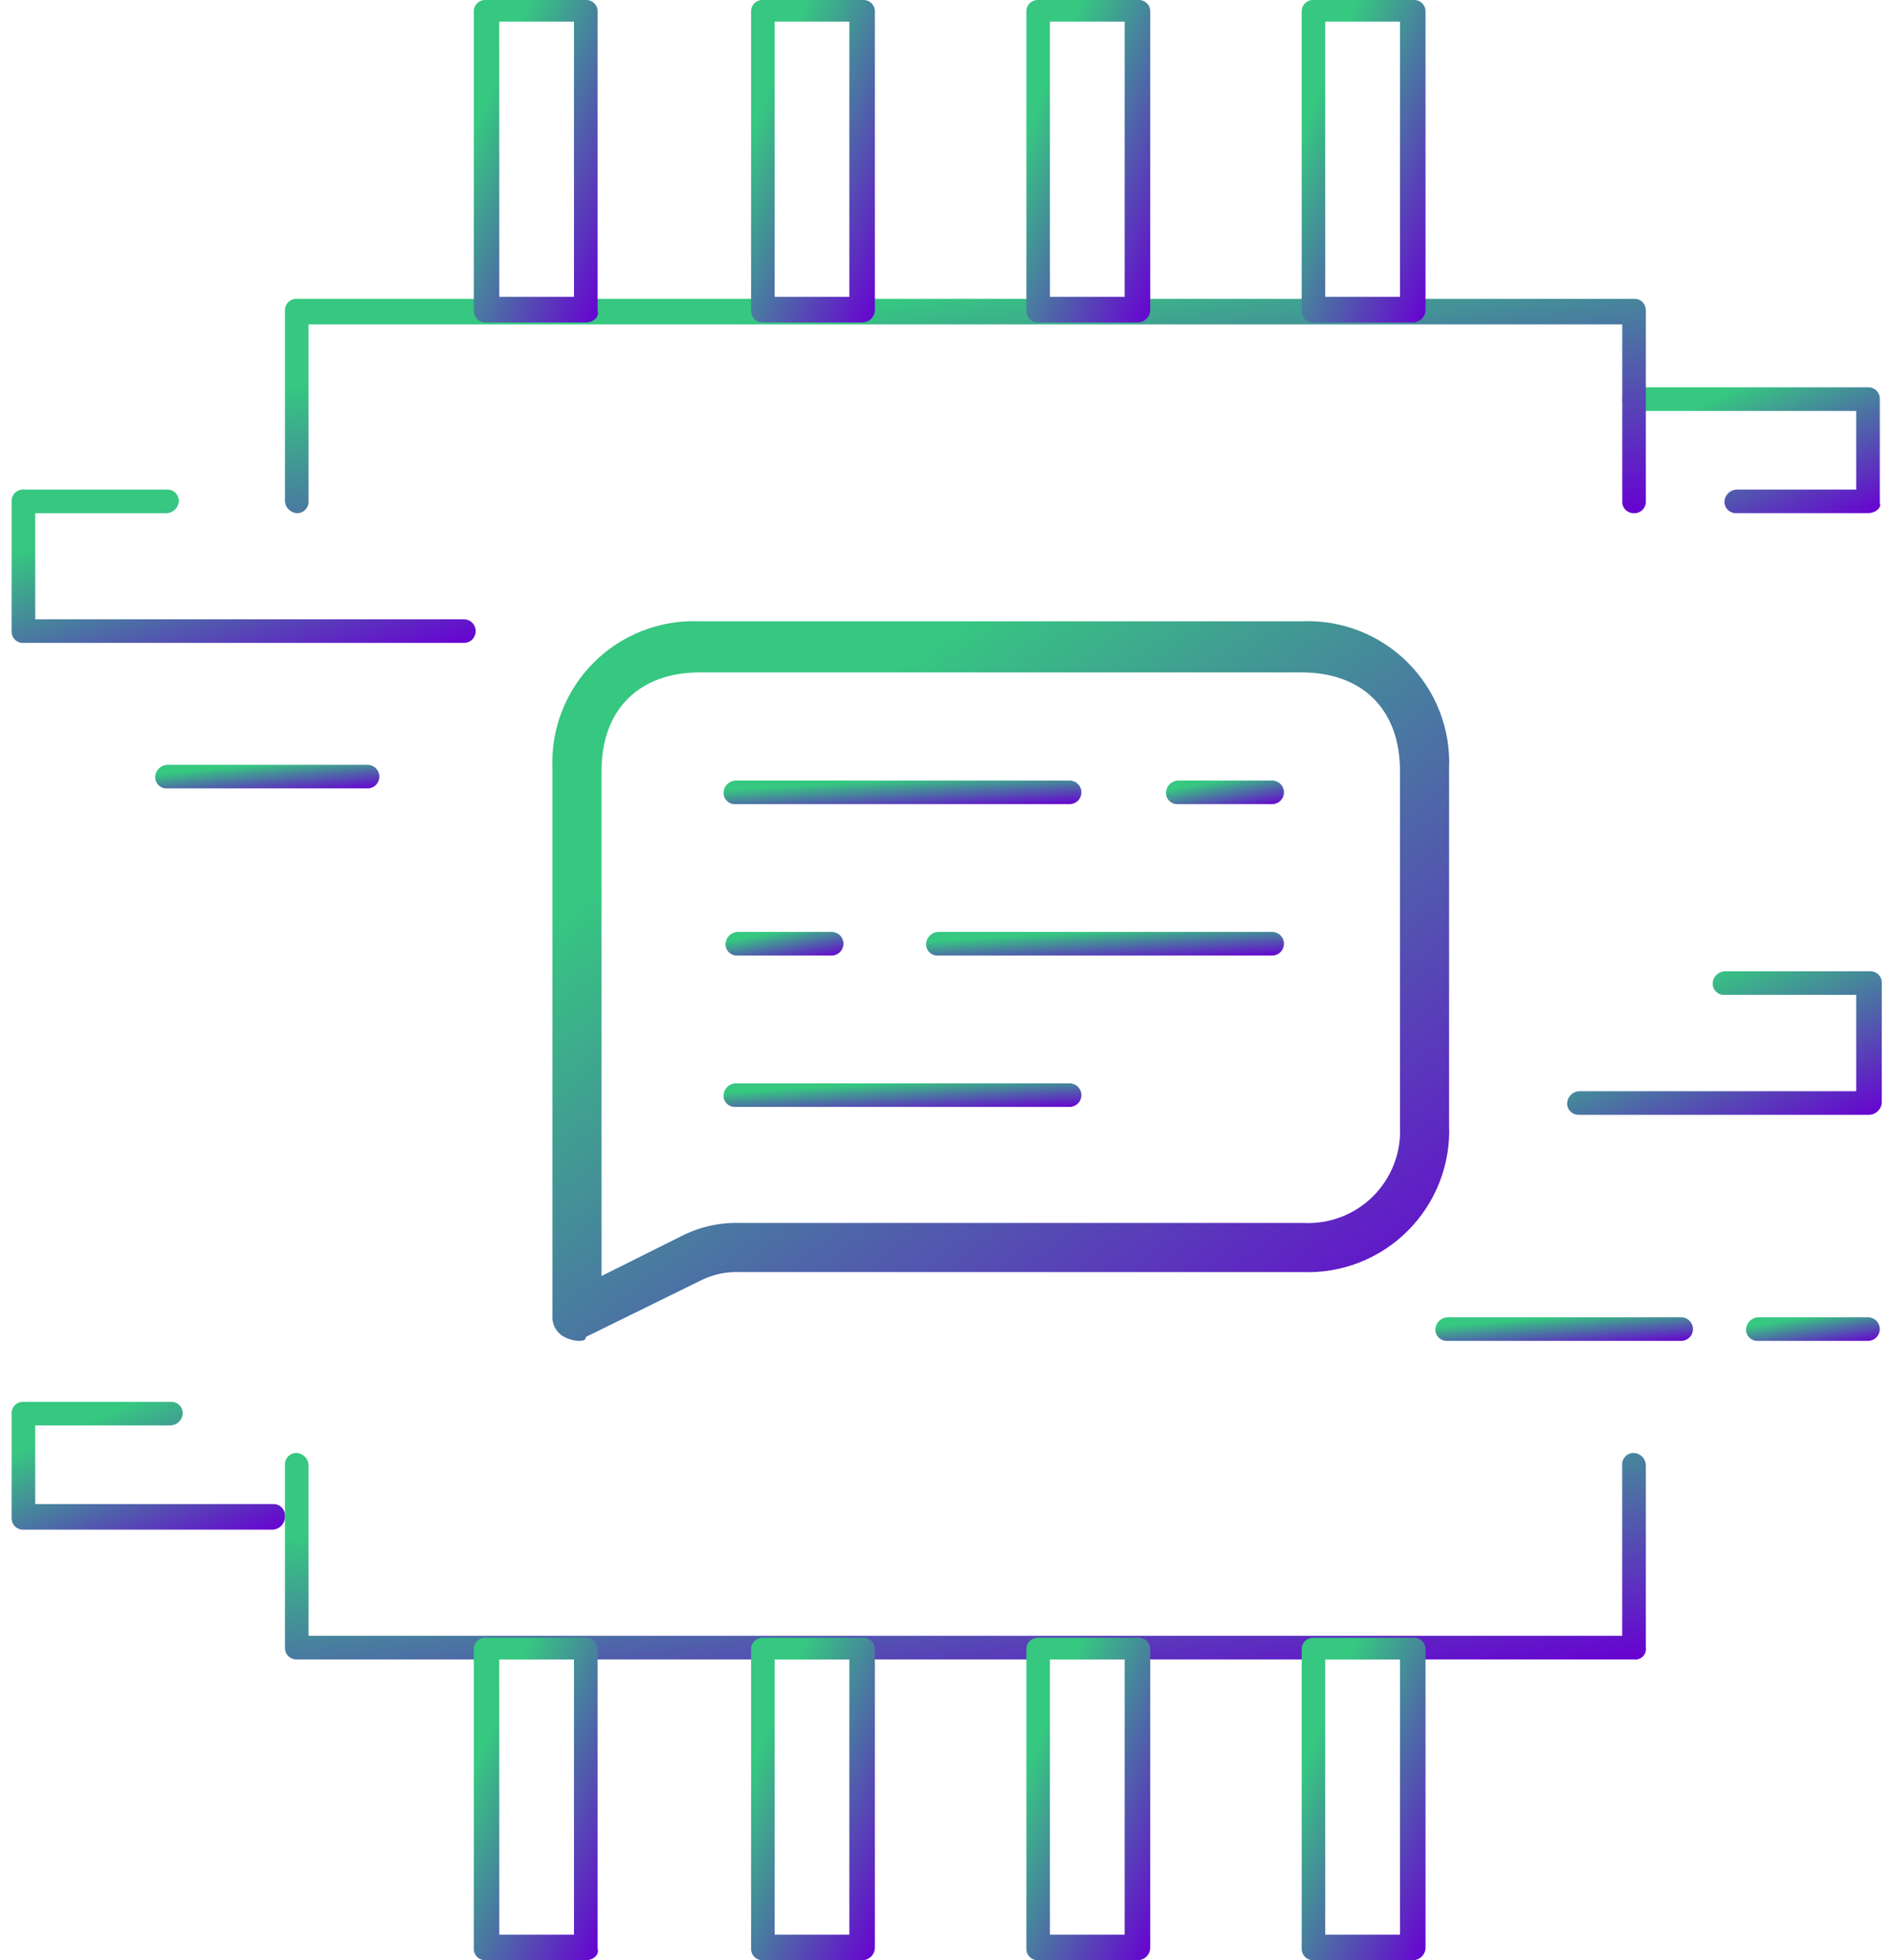 <svg width="140" height="145" viewBox="0 0 140 145" fill="none" xmlns="http://www.w3.org/2000/svg">
<g clip-path="url(#clip0_272_373)">
<path d="M42.745 99.187C42.389 99.158 42.044 99.059 41.727 98.896C41.442 98.742 41.207 98.509 41.052 98.225C40.897 97.94 40.829 97.617 40.854 97.293V56.865C40.791 55.416 41.03 53.969 41.555 52.617C42.081 51.265 42.882 50.037 43.908 49.011C44.934 47.986 46.162 47.184 47.514 46.658C48.866 46.133 50.313 45.894 51.762 45.957H96.266C97.715 45.895 99.161 46.134 100.512 46.66C101.864 47.186 103.091 47.987 104.117 49.013C105.142 50.039 105.943 51.266 106.469 52.618C106.994 53.97 107.233 55.416 107.169 56.865V83.189C107.233 84.638 106.994 86.085 106.468 87.437C105.942 88.789 105.141 90.017 104.115 91.043C103.09 92.069 101.862 92.87 100.51 93.396C99.157 93.921 97.711 94.16 96.261 94.097H54.67C53.716 94.064 52.768 94.264 51.907 94.679L43.327 98.896C43.327 99.187 43.036 99.187 42.745 99.187ZM51.76 49.738C47.252 49.738 44.489 52.501 44.489 57.01V94.386L50.306 91.481C51.694 90.754 53.248 90.404 54.813 90.464H96.411C97.359 90.511 98.307 90.359 99.193 90.018C100.079 89.677 100.884 89.153 101.556 88.482C102.227 87.811 102.75 87.006 103.092 86.12C103.433 85.234 103.585 84.286 103.537 83.337V57.01C103.537 52.503 100.774 49.739 96.266 49.739L51.76 49.738Z" fill="url(#paint0_linear_272_373)"/>
<path d="M94.083 59.483H87.102C86.986 59.488 86.871 59.469 86.763 59.427C86.655 59.385 86.557 59.32 86.475 59.238C86.393 59.156 86.329 59.058 86.286 58.95C86.244 58.842 86.225 58.727 86.23 58.611C86.245 58.385 86.342 58.171 86.502 58.011C86.663 57.851 86.876 57.754 87.102 57.738H94.083C94.198 57.738 94.311 57.761 94.417 57.805C94.523 57.849 94.619 57.913 94.7 57.994C94.781 58.075 94.846 58.171 94.889 58.277C94.933 58.383 94.956 58.496 94.956 58.611C94.956 58.725 94.933 58.839 94.889 58.945C94.846 59.051 94.781 59.147 94.7 59.228C94.619 59.309 94.523 59.373 94.417 59.417C94.311 59.461 94.198 59.483 94.083 59.483Z" fill="url(#paint1_linear_272_373)"/>
<path d="M79.104 59.483H54.38C54.264 59.488 54.148 59.469 54.04 59.427C53.932 59.385 53.834 59.32 53.752 59.238C53.67 59.156 53.606 59.058 53.564 58.95C53.522 58.842 53.502 58.727 53.507 58.611C53.523 58.385 53.619 58.171 53.78 58.011C53.94 57.851 54.153 57.754 54.38 57.738H79.104C79.335 57.738 79.557 57.83 79.721 57.994C79.884 58.157 79.976 58.379 79.976 58.611C79.976 58.842 79.884 59.064 79.721 59.228C79.557 59.391 79.335 59.483 79.104 59.483Z" fill="url(#paint2_linear_272_373)"/>
<path d="M79.104 81.88H54.38C54.264 81.885 54.148 81.865 54.04 81.823C53.932 81.781 53.834 81.717 53.752 81.635C53.67 81.553 53.606 81.455 53.564 81.347C53.522 81.239 53.502 81.123 53.507 81.007C53.523 80.781 53.619 80.568 53.78 80.407C53.94 80.247 54.153 80.15 54.38 80.135H79.104C79.335 80.135 79.557 80.227 79.721 80.39C79.884 80.554 79.976 80.776 79.976 81.007C79.976 81.239 79.884 81.461 79.721 81.624C79.557 81.788 79.335 81.88 79.104 81.88Z" fill="url(#paint3_linear_272_373)"/>
<path d="M61.506 70.682H54.525C54.409 70.686 54.294 70.667 54.186 70.625C54.078 70.583 53.979 70.519 53.897 70.437C53.815 70.355 53.751 70.257 53.709 70.148C53.667 70.04 53.648 69.925 53.653 69.809C53.668 69.583 53.765 69.37 53.925 69.209C54.086 69.049 54.299 68.952 54.525 68.936H61.506C61.738 68.936 61.96 69.028 62.123 69.192C62.287 69.356 62.379 69.578 62.379 69.809C62.379 70.04 62.287 70.262 62.123 70.426C61.96 70.59 61.738 70.682 61.506 70.682Z" fill="url(#paint4_linear_272_373)"/>
<path d="M94.084 70.682H69.36C69.244 70.686 69.129 70.667 69.02 70.625C68.912 70.583 68.814 70.519 68.732 70.437C68.65 70.355 68.586 70.257 68.544 70.148C68.502 70.04 68.483 69.925 68.487 69.809C68.503 69.583 68.6 69.37 68.76 69.209C68.921 69.049 69.134 68.952 69.36 68.936H94.084C94.199 68.936 94.312 68.959 94.418 69.003C94.524 69.047 94.62 69.111 94.701 69.192C94.782 69.273 94.846 69.369 94.89 69.475C94.934 69.581 94.957 69.695 94.957 69.809C94.957 69.924 94.934 70.037 94.89 70.143C94.846 70.249 94.782 70.345 94.701 70.426C94.62 70.507 94.524 70.571 94.418 70.615C94.312 70.659 94.199 70.682 94.084 70.682Z" fill="url(#paint5_linear_272_373)"/>
<path d="M138.149 99.187H130.005C129.889 99.192 129.774 99.173 129.666 99.131C129.558 99.089 129.459 99.025 129.377 98.942C129.295 98.861 129.231 98.762 129.189 98.654C129.147 98.546 129.128 98.431 129.133 98.315C129.148 98.089 129.245 97.876 129.405 97.715C129.566 97.555 129.779 97.458 130.005 97.442H138.149C138.381 97.442 138.603 97.534 138.766 97.698C138.93 97.862 139.022 98.084 139.022 98.315C139.022 98.546 138.93 98.768 138.766 98.932C138.603 99.096 138.381 99.187 138.149 99.187Z" fill="url(#paint6_linear_272_373)"/>
<path d="M138.151 37.958H128.407C128.291 37.963 128.176 37.944 128.068 37.902C127.96 37.859 127.861 37.795 127.779 37.713C127.697 37.631 127.633 37.533 127.591 37.425C127.549 37.317 127.53 37.202 127.535 37.086C127.55 36.859 127.647 36.646 127.807 36.486C127.968 36.326 128.181 36.229 128.407 36.213H137.279V30.396H120.844C120.728 30.401 120.612 30.382 120.504 30.34C120.396 30.297 120.298 30.233 120.216 30.151C120.134 30.069 120.07 29.971 120.028 29.863C119.986 29.755 119.967 29.64 119.971 29.524C119.987 29.297 120.084 29.084 120.244 28.924C120.405 28.763 120.618 28.667 120.844 28.651H138.151C138.267 28.646 138.382 28.666 138.491 28.708C138.599 28.75 138.697 28.814 138.779 28.896C138.861 28.978 138.925 29.076 138.967 29.184C139.009 29.292 139.028 29.408 139.024 29.524V37.232C139.169 37.522 138.733 37.958 138.151 37.958Z" fill="url(#paint7_linear_272_373)"/>
<path d="M20.201 113.149H1.731C1.615 113.154 1.5 113.135 1.392 113.093C1.284 113.051 1.185 112.987 1.103 112.905C1.021 112.823 0.957 112.724 0.915 112.616C0.873 112.508 0.854 112.393 0.859 112.277V104.569C0.854 104.453 0.873 104.337 0.915 104.229C0.957 104.121 1.021 104.023 1.103 103.941C1.185 103.859 1.284 103.795 1.392 103.753C1.5 103.711 1.615 103.691 1.731 103.696H12.639C12.755 103.691 12.871 103.711 12.979 103.753C13.087 103.795 13.185 103.859 13.267 103.941C13.349 104.023 13.413 104.121 13.455 104.229C13.497 104.337 13.516 104.453 13.512 104.569C13.496 104.795 13.399 105.008 13.239 105.168C13.079 105.329 12.865 105.426 12.639 105.441H2.604V111.258H20.202C20.318 111.253 20.434 111.273 20.542 111.315C20.65 111.357 20.748 111.421 20.83 111.503C20.912 111.585 20.976 111.683 21.018 111.791C21.06 111.899 21.08 112.015 21.075 112.131C21.091 112.381 21.008 112.627 20.845 112.818C20.682 113.008 20.451 113.127 20.201 113.149Z" fill="url(#paint8_linear_272_373)"/>
<path d="M138.151 82.464H116.772C116.656 82.469 116.541 82.449 116.433 82.407C116.325 82.365 116.226 82.301 116.144 82.219C116.062 82.137 115.998 82.039 115.956 81.931C115.914 81.823 115.895 81.707 115.9 81.591C115.915 81.365 116.012 81.152 116.172 80.992C116.333 80.831 116.546 80.734 116.772 80.719H137.279V73.592H127.535C127.419 73.597 127.303 73.578 127.195 73.536C127.087 73.494 126.989 73.43 126.907 73.348C126.825 73.266 126.761 73.168 126.719 73.059C126.677 72.951 126.658 72.836 126.662 72.72C126.678 72.494 126.775 72.281 126.935 72.12C127.095 71.96 127.309 71.863 127.535 71.847H138.298C138.413 71.843 138.529 71.862 138.637 71.904C138.745 71.946 138.843 72.01 138.925 72.092C139.007 72.174 139.071 72.272 139.113 72.38C139.156 72.489 139.175 72.604 139.17 72.72V81.591C139.145 81.84 139.025 82.069 138.835 82.231C138.645 82.394 138.401 82.477 138.151 82.464Z" fill="url(#paint9_linear_272_373)"/>
<path d="M124.334 99.187H107.027C106.911 99.192 106.796 99.173 106.688 99.131C106.579 99.089 106.481 99.025 106.399 98.942C106.317 98.861 106.253 98.762 106.211 98.654C106.169 98.546 106.15 98.431 106.155 98.315C106.17 98.089 106.267 97.876 106.427 97.715C106.588 97.555 106.801 97.458 107.027 97.442H124.334C124.566 97.442 124.787 97.534 124.951 97.698C125.115 97.862 125.207 98.084 125.207 98.315C125.207 98.546 125.115 98.768 124.951 98.932C124.787 99.096 124.566 99.187 124.334 99.187Z" fill="url(#paint10_linear_272_373)"/>
<path d="M27.182 58.32H12.347C12.232 58.325 12.116 58.306 12.008 58.264C11.9 58.221 11.802 58.157 11.72 58.075C11.638 57.993 11.574 57.895 11.531 57.787C11.489 57.679 11.47 57.564 11.475 57.448C11.49 57.221 11.587 57.008 11.748 56.848C11.908 56.688 12.121 56.591 12.347 56.575H27.182C27.413 56.575 27.636 56.667 27.799 56.831C27.963 56.994 28.055 57.216 28.055 57.448C28.055 57.679 27.963 57.901 27.799 58.065C27.636 58.228 27.413 58.32 27.182 58.32Z" fill="url(#paint11_linear_272_373)"/>
<path d="M120.848 122.748H21.948C21.832 122.753 21.716 122.734 21.608 122.691C21.5 122.649 21.402 122.585 21.32 122.503C21.238 122.421 21.174 122.323 21.132 122.215C21.089 122.107 21.07 121.991 21.075 121.875V108.352C21.07 108.236 21.089 108.121 21.132 108.012C21.174 107.904 21.238 107.806 21.32 107.724C21.402 107.642 21.5 107.578 21.608 107.536C21.716 107.494 21.832 107.475 21.948 107.479C22.174 107.495 22.387 107.592 22.547 107.752C22.708 107.913 22.805 108.126 22.82 108.352V121.001H119.972V108.35C119.967 108.234 119.986 108.118 120.029 108.009C120.071 107.901 120.136 107.803 120.218 107.721C120.3 107.639 120.399 107.575 120.508 107.533C120.616 107.491 120.732 107.472 120.848 107.477C121.075 107.493 121.288 107.59 121.448 107.75C121.609 107.911 121.705 108.124 121.721 108.35V121.873C121.738 121.992 121.727 122.113 121.69 122.227C121.652 122.341 121.588 122.444 121.504 122.529C121.419 122.614 121.316 122.678 121.202 122.716C121.088 122.754 120.967 122.765 120.848 122.748Z" fill="url(#paint12_linear_272_373)"/>
<path d="M120.848 37.959C120.732 37.964 120.617 37.944 120.509 37.902C120.401 37.86 120.303 37.796 120.221 37.714C120.139 37.632 120.075 37.534 120.032 37.426C119.99 37.318 119.971 37.202 119.976 37.086V23.997H22.82V37.086C22.825 37.202 22.805 37.318 22.763 37.426C22.721 37.534 22.657 37.632 22.575 37.714C22.493 37.796 22.395 37.86 22.287 37.902C22.179 37.944 22.063 37.964 21.948 37.959C21.721 37.943 21.508 37.846 21.348 37.686C21.187 37.526 21.09 37.312 21.075 37.086V22.979C21.07 22.863 21.089 22.747 21.132 22.639C21.174 22.531 21.238 22.433 21.32 22.351C21.402 22.269 21.5 22.205 21.608 22.163C21.716 22.121 21.832 22.101 21.948 22.106H120.848C120.964 22.101 121.08 22.121 121.188 22.163C121.296 22.205 121.394 22.269 121.476 22.351C121.558 22.433 121.622 22.531 121.664 22.639C121.706 22.747 121.726 22.863 121.721 22.979V37.086C121.726 37.202 121.706 37.318 121.664 37.426C121.622 37.534 121.558 37.632 121.476 37.714C121.394 37.796 121.296 37.86 121.188 37.902C121.08 37.944 120.964 37.964 120.848 37.959Z" fill="url(#paint13_linear_272_373)"/>
<path d="M43.325 23.851H35.912C35.796 23.856 35.681 23.837 35.573 23.795C35.465 23.752 35.367 23.688 35.285 23.606C35.203 23.524 35.139 23.426 35.096 23.318C35.054 23.21 35.035 23.095 35.04 22.979V0.872C35.035 0.756 35.054 0.641 35.096 0.533C35.139 0.425 35.203 0.327 35.285 0.245C35.367 0.163 35.465 0.098 35.573 0.056C35.681 0.014 35.796 -0.005 35.912 -0H43.325C43.441 -0.005 43.557 0.014 43.665 0.056C43.773 0.098 43.871 0.163 43.953 0.245C44.035 0.327 44.099 0.425 44.141 0.533C44.183 0.641 44.203 0.756 44.198 0.872V22.979C44.344 23.415 43.907 23.851 43.325 23.851ZM36.926 21.961H42.449V1.603H36.922L36.926 21.961Z" fill="url(#paint14_linear_272_373)"/>
<path d="M63.832 23.851H56.419C56.303 23.856 56.188 23.837 56.08 23.795C55.972 23.752 55.873 23.688 55.791 23.606C55.709 23.524 55.645 23.426 55.603 23.318C55.561 23.21 55.542 23.095 55.547 22.979V0.872C55.542 0.756 55.561 0.641 55.603 0.533C55.645 0.425 55.709 0.327 55.791 0.245C55.873 0.163 55.972 0.098 56.08 0.056C56.188 0.014 56.303 -0.005 56.419 -0H63.832C63.948 -0.005 64.064 0.014 64.171 0.056C64.279 0.098 64.378 0.163 64.46 0.245C64.542 0.327 64.606 0.425 64.648 0.533C64.69 0.641 64.709 0.756 64.704 0.872V22.979C64.689 23.205 64.592 23.418 64.432 23.578C64.271 23.739 64.058 23.836 63.832 23.851ZM57.288 21.961H62.814V1.603H57.288V21.961Z" fill="url(#paint15_linear_272_373)"/>
<path d="M84.193 23.851H76.781C76.665 23.856 76.549 23.837 76.441 23.795C76.333 23.752 76.235 23.688 76.153 23.606C76.071 23.524 76.007 23.426 75.965 23.318C75.922 23.21 75.903 23.095 75.908 22.979V0.872C75.903 0.756 75.922 0.641 75.965 0.533C76.007 0.425 76.071 0.327 76.153 0.245C76.235 0.163 76.333 0.098 76.441 0.056C76.549 0.014 76.665 -0.005 76.781 -0H84.193C84.309 -0.005 84.425 0.014 84.533 0.056C84.641 0.098 84.739 0.163 84.821 0.245C84.903 0.327 84.967 0.425 85.009 0.533C85.051 0.641 85.071 0.756 85.066 0.872V22.979C85.05 23.205 84.954 23.418 84.793 23.578C84.633 23.739 84.42 23.836 84.193 23.851ZM77.649 21.961H83.176V1.603H77.649V21.961Z" fill="url(#paint16_linear_272_373)"/>
<path d="M104.555 23.851H97.142C97.026 23.856 96.91 23.837 96.802 23.795C96.694 23.752 96.596 23.688 96.514 23.606C96.432 23.524 96.368 23.426 96.326 23.318C96.284 23.21 96.264 23.095 96.269 22.979V0.872C96.264 0.756 96.284 0.641 96.326 0.533C96.368 0.425 96.432 0.327 96.514 0.245C96.596 0.163 96.694 0.098 96.802 0.056C96.91 0.014 97.026 -0.005 97.142 -0H104.555C104.671 -0.005 104.786 0.014 104.894 0.056C105.002 0.098 105.1 0.163 105.182 0.245C105.264 0.327 105.328 0.425 105.371 0.533C105.413 0.641 105.432 0.756 105.427 0.872V22.979C105.412 23.205 105.315 23.418 105.154 23.578C104.994 23.739 104.781 23.836 104.555 23.851ZM98.01 21.961H103.537V1.603H98.01V21.961Z" fill="url(#paint17_linear_272_373)"/>
<path d="M43.325 145H35.912C35.796 145.004 35.681 144.985 35.573 144.943C35.465 144.901 35.367 144.837 35.285 144.755C35.203 144.673 35.139 144.575 35.096 144.467C35.054 144.359 35.035 144.243 35.04 144.127V122.021C35.035 121.905 35.054 121.789 35.096 121.681C35.139 121.573 35.203 121.475 35.285 121.393C35.367 121.311 35.465 121.247 35.573 121.205C35.681 121.163 35.796 121.143 35.912 121.148H43.325C43.441 121.143 43.557 121.163 43.665 121.205C43.773 121.247 43.871 121.311 43.953 121.393C44.035 121.475 44.099 121.573 44.141 121.681C44.183 121.789 44.203 121.905 44.198 122.021V144.127C44.344 144.564 43.907 145 43.325 145ZM36.926 143.109H42.449V122.751H36.922L36.926 143.109Z" fill="url(#paint18_linear_272_373)"/>
<path d="M63.832 145H56.419C56.303 145.004 56.188 144.985 56.08 144.943C55.972 144.901 55.873 144.837 55.791 144.755C55.709 144.673 55.645 144.575 55.603 144.467C55.561 144.359 55.542 144.243 55.547 144.127V122.021C55.542 121.905 55.561 121.789 55.603 121.681C55.645 121.573 55.709 121.475 55.791 121.393C55.873 121.311 55.972 121.247 56.08 121.205C56.188 121.163 56.303 121.143 56.419 121.148H63.832C63.948 121.143 64.064 121.163 64.171 121.205C64.279 121.247 64.378 121.311 64.46 121.393C64.542 121.475 64.606 121.573 64.648 121.681C64.69 121.789 64.709 121.905 64.704 122.021V144.127C64.689 144.353 64.592 144.567 64.432 144.727C64.271 144.887 64.058 144.984 63.832 145ZM57.288 143.109H62.814V122.751H57.288V143.109Z" fill="url(#paint19_linear_272_373)"/>
<path d="M84.193 145H76.781C76.665 145.004 76.549 144.985 76.441 144.943C76.333 144.901 76.235 144.837 76.153 144.755C76.071 144.673 76.007 144.575 75.965 144.467C75.922 144.359 75.903 144.243 75.908 144.127V122.021C75.903 121.905 75.922 121.789 75.965 121.681C76.007 121.573 76.071 121.475 76.153 121.393C76.235 121.311 76.333 121.247 76.441 121.205C76.549 121.163 76.665 121.143 76.781 121.148H84.193C84.309 121.143 84.425 121.163 84.533 121.205C84.641 121.247 84.739 121.311 84.821 121.393C84.903 121.475 84.967 121.573 85.009 121.681C85.051 121.789 85.071 121.905 85.066 122.021V144.127C85.05 144.353 84.954 144.567 84.793 144.727C84.633 144.887 84.42 144.984 84.193 145ZM77.649 143.109H83.176V122.751H77.649V143.109Z" fill="url(#paint20_linear_272_373)"/>
<path d="M104.555 145H97.142C97.026 145.004 96.91 144.985 96.802 144.943C96.694 144.901 96.596 144.837 96.514 144.755C96.432 144.673 96.368 144.575 96.326 144.467C96.284 144.359 96.264 144.243 96.269 144.127V122.021C96.264 121.905 96.284 121.789 96.326 121.681C96.368 121.573 96.432 121.475 96.514 121.393C96.596 121.311 96.694 121.247 96.802 121.205C96.91 121.163 97.026 121.143 97.142 121.148H104.555C104.671 121.143 104.786 121.163 104.894 121.205C105.002 121.247 105.1 121.311 105.182 121.393C105.264 121.475 105.328 121.573 105.371 121.681C105.413 121.789 105.432 121.905 105.427 122.021V144.127C105.412 144.353 105.315 144.567 105.154 144.727C104.994 144.887 104.781 144.984 104.555 145ZM98.01 143.109H103.537V122.751H98.01V143.109Z" fill="url(#paint21_linear_272_373)"/>
<path d="M34.309 47.557H1.731C1.615 47.562 1.5 47.543 1.392 47.501C1.284 47.459 1.185 47.395 1.103 47.312C1.021 47.23 0.957 47.132 0.915 47.024C0.873 46.916 0.854 46.801 0.859 46.685V37.086C0.854 36.97 0.873 36.855 0.915 36.747C0.957 36.639 1.021 36.541 1.103 36.459C1.185 36.377 1.284 36.312 1.392 36.27C1.5 36.228 1.615 36.209 1.731 36.214H12.35C12.466 36.209 12.581 36.228 12.689 36.27C12.797 36.312 12.895 36.377 12.977 36.459C13.059 36.541 13.123 36.639 13.165 36.747C13.208 36.855 13.227 36.97 13.222 37.086C13.207 37.312 13.11 37.526 12.949 37.686C12.789 37.846 12.576 37.943 12.35 37.959H2.606V45.812H34.311C34.542 45.812 34.764 45.904 34.928 46.068C35.091 46.231 35.183 46.453 35.183 46.685C35.183 46.916 35.091 47.138 34.928 47.302C34.764 47.465 34.542 47.557 34.311 47.557H34.309Z" fill="url(#paint22_linear_272_373)"/>
</g>
<defs>
<linearGradient id="paint0_linear_272_373" x1="61.553" y1="52.932" x2="99.583" y2="104.844" gradientUnits="userSpaceOnUse">
<stop stop-color="#36C781"/>
<stop offset="1" stop-color="#6800D2"/>
</linearGradient>
<linearGradient id="paint1_linear_272_373" x1="88.953" y1="57.967" x2="89.416" y2="60.499" gradientUnits="userSpaceOnUse">
<stop stop-color="#36C781"/>
<stop offset="1" stop-color="#6800D2"/>
</linearGradient>
<linearGradient id="paint2_linear_272_373" x1="61.77" y1="57.967" x2="61.927" y2="60.574" gradientUnits="userSpaceOnUse">
<stop stop-color="#36C781"/>
<stop offset="1" stop-color="#6800D2"/>
</linearGradient>
<linearGradient id="paint3_linear_272_373" x1="61.77" y1="80.364" x2="61.927" y2="82.97" gradientUnits="userSpaceOnUse">
<stop stop-color="#36C781"/>
<stop offset="1" stop-color="#6800D2"/>
</linearGradient>
<linearGradient id="paint4_linear_272_373" x1="56.376" y1="69.166" x2="56.838" y2="71.697" gradientUnits="userSpaceOnUse">
<stop stop-color="#36C781"/>
<stop offset="1" stop-color="#6800D2"/>
</linearGradient>
<linearGradient id="paint5_linear_272_373" x1="76.75" y1="69.166" x2="76.907" y2="71.772" gradientUnits="userSpaceOnUse">
<stop stop-color="#36C781"/>
<stop offset="1" stop-color="#6800D2"/>
</linearGradient>
<linearGradient id="paint6_linear_272_373" x1="132.219" y1="97.671" x2="132.63" y2="100.221" gradientUnits="userSpaceOnUse">
<stop stop-color="#36C781"/>
<stop offset="1" stop-color="#6800D2"/>
</linearGradient>
<linearGradient id="paint7_linear_272_373" x1="125.927" y1="29.872" x2="131.111" y2="41.511" gradientUnits="userSpaceOnUse">
<stop stop-color="#36C781"/>
<stop offset="1" stop-color="#6800D2"/>
</linearGradient>
<linearGradient id="paint8_linear_272_373" x1="7.17" y1="104.936" x2="12.285" y2="116.919" gradientUnits="userSpaceOnUse">
<stop stop-color="#36C781"/>
<stop offset="1" stop-color="#6800D2"/>
</linearGradient>
<linearGradient id="paint9_linear_272_373" x1="123.164" y1="73.24" x2="128.811" y2="86.798" gradientUnits="userSpaceOnUse">
<stop stop-color="#36C781"/>
<stop offset="1" stop-color="#6800D2"/>
</linearGradient>
<linearGradient id="paint10_linear_272_373" x1="112.102" y1="97.671" x2="112.319" y2="100.269" gradientUnits="userSpaceOnUse">
<stop stop-color="#36C781"/>
<stop offset="1" stop-color="#6800D2"/>
</linearGradient>
<linearGradient id="paint11_linear_272_373" x1="16.65" y1="56.804" x2="16.899" y2="59.396" gradientUnits="userSpaceOnUse">
<stop stop-color="#36C781"/>
<stop offset="1" stop-color="#6800D2"/>
</linearGradient>
<linearGradient id="paint12_linear_272_373" x1="52.497" y1="109.481" x2="55.609" y2="131.944" gradientUnits="userSpaceOnUse">
<stop stop-color="#36C781"/>
<stop offset="1" stop-color="#6800D2"/>
</linearGradient>
<linearGradient id="paint13_linear_272_373" x1="52.494" y1="24.185" x2="55.841" y2="47.46" gradientUnits="userSpaceOnUse">
<stop stop-color="#36C781"/>
<stop offset="1" stop-color="#6800D2"/>
</linearGradient>
<linearGradient id="paint14_linear_272_373" x1="37.907" y1="3.128" x2="50.709" y2="8.53" gradientUnits="userSpaceOnUse">
<stop stop-color="#36C781"/>
<stop offset="1" stop-color="#6800D2"/>
</linearGradient>
<linearGradient id="paint15_linear_272_373" x1="58.405" y1="3.128" x2="71.18" y2="8.502" gradientUnits="userSpaceOnUse">
<stop stop-color="#36C781"/>
<stop offset="1" stop-color="#6800D2"/>
</linearGradient>
<linearGradient id="paint16_linear_272_373" x1="78.767" y1="3.128" x2="91.541" y2="8.502" gradientUnits="userSpaceOnUse">
<stop stop-color="#36C781"/>
<stop offset="1" stop-color="#6800D2"/>
</linearGradient>
<linearGradient id="paint17_linear_272_373" x1="99.128" y1="3.128" x2="111.903" y2="8.502" gradientUnits="userSpaceOnUse">
<stop stop-color="#36C781"/>
<stop offset="1" stop-color="#6800D2"/>
</linearGradient>
<linearGradient id="paint18_linear_272_373" x1="37.907" y1="124.277" x2="50.709" y2="129.679" gradientUnits="userSpaceOnUse">
<stop stop-color="#36C781"/>
<stop offset="1" stop-color="#6800D2"/>
</linearGradient>
<linearGradient id="paint19_linear_272_373" x1="58.405" y1="124.277" x2="71.18" y2="129.651" gradientUnits="userSpaceOnUse">
<stop stop-color="#36C781"/>
<stop offset="1" stop-color="#6800D2"/>
</linearGradient>
<linearGradient id="paint20_linear_272_373" x1="78.767" y1="124.277" x2="91.541" y2="129.651" gradientUnits="userSpaceOnUse">
<stop stop-color="#36C781"/>
<stop offset="1" stop-color="#6800D2"/>
</linearGradient>
<linearGradient id="paint21_linear_272_373" x1="99.128" y1="124.277" x2="111.903" y2="129.651" gradientUnits="userSpaceOnUse">
<stop stop-color="#36C781"/>
<stop offset="1" stop-color="#6800D2"/>
</linearGradient>
<linearGradient id="paint22_linear_272_373" x1="11.574" y1="37.701" x2="16.274" y2="53.282" gradientUnits="userSpaceOnUse">
<stop stop-color="#36C781"/>
<stop offset="1" stop-color="#6800D2"/>
</linearGradient>
<clipPath id="clip0_272_373">
<rect width="138.31" height="145" fill="white" transform="translate(0.858)"/>
</clipPath>
</defs>
</svg>
